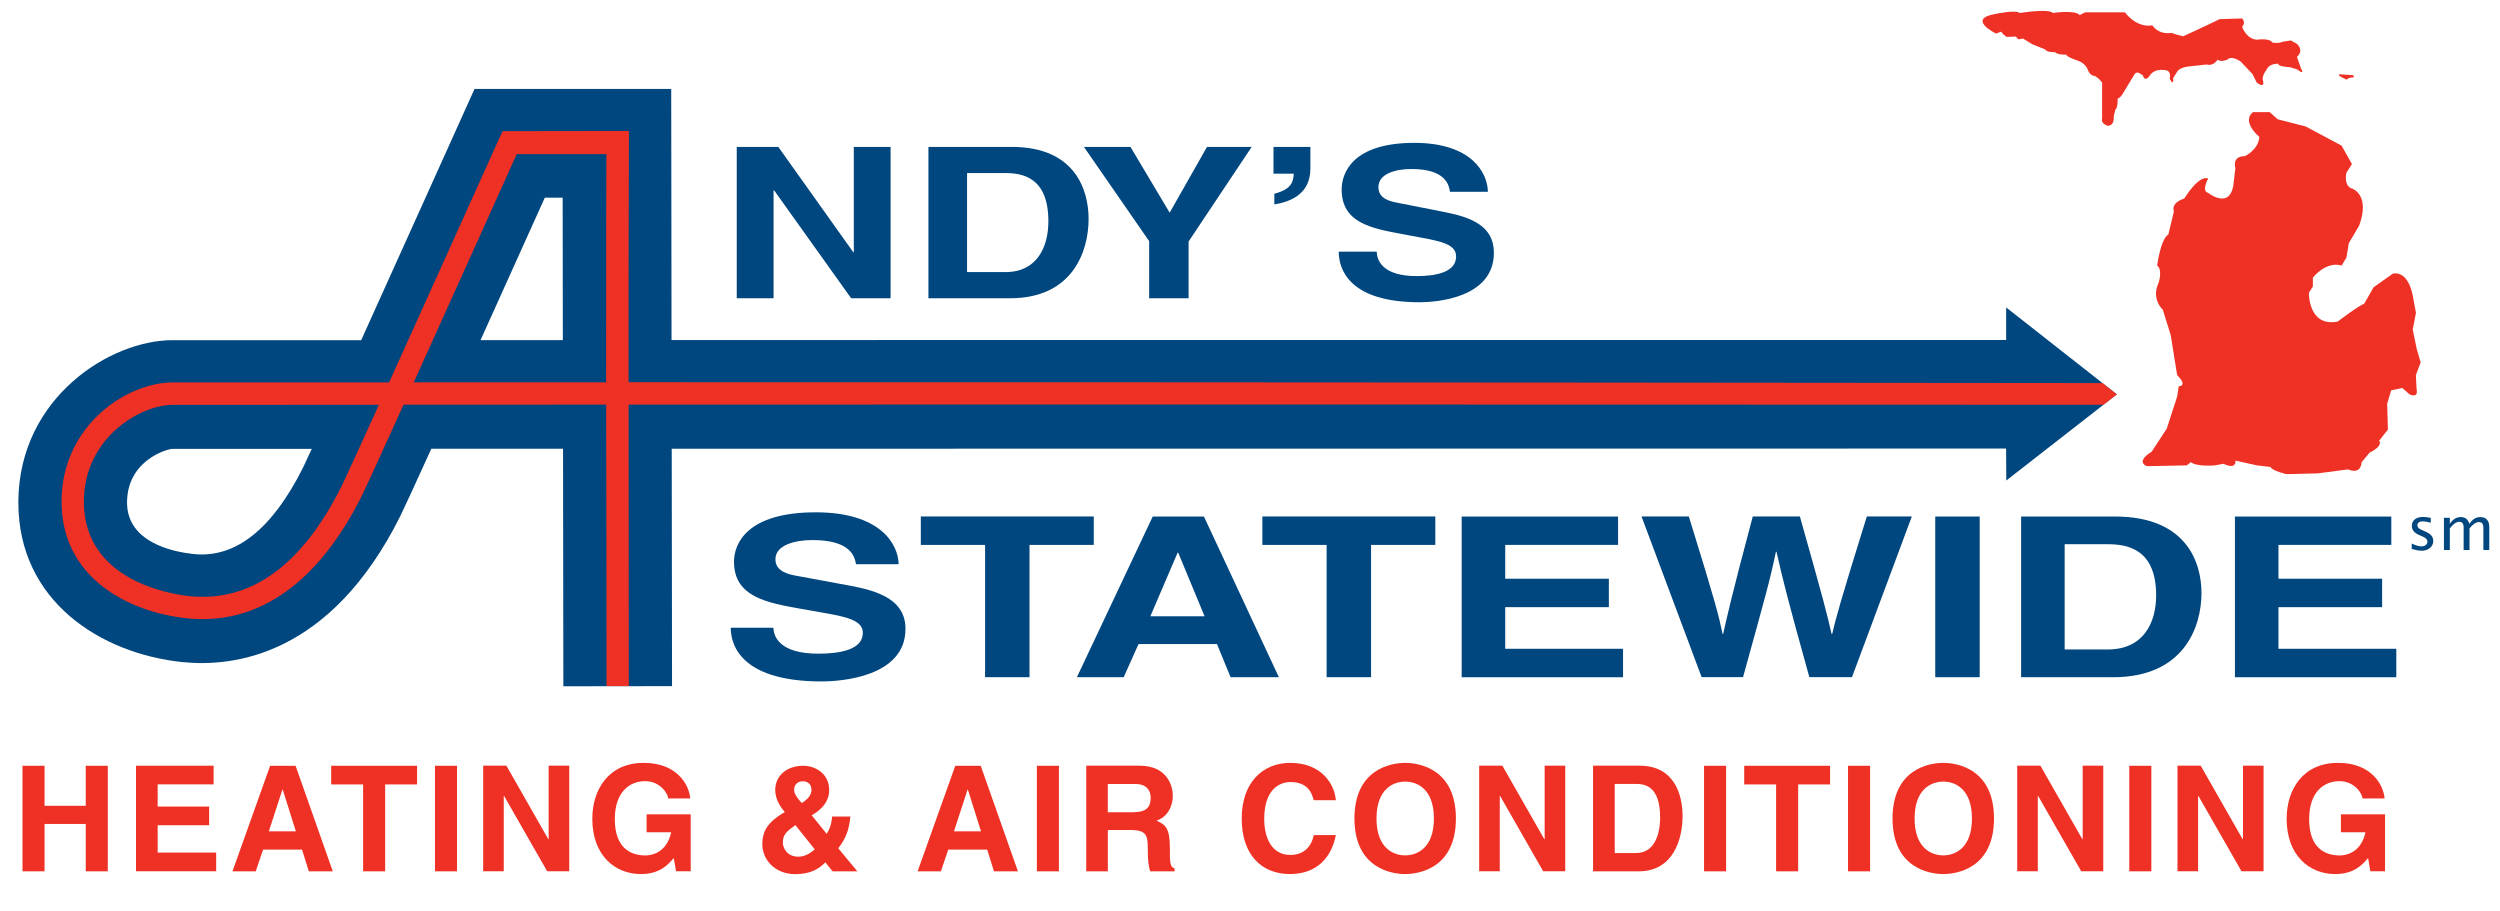 <svg width="280" height="102" viewBox="0 0 280 102" fill="none" xmlns="http://www.w3.org/2000/svg">
<path d="M53.142 9.971C53.142 9.971 43.947 30.387 40.453 38.099C36.758 38.099 19.328 38.099 19.328 38.099C12.353 38.099 2.185 44.501 2.056 56.074C2.056 56.152 2.056 56.224 2.056 56.295C2.056 67.309 11.258 73.203 20.438 74.155C26.202 74.749 37.03 73.424 44.835 57.799C45.179 57.112 46.511 54.205 48.308 50.259C51.703 50.259 58.334 50.259 63.06 50.259C63.06 55.257 63.096 76.862 63.096 76.862L75.269 76.847C75.269 76.847 75.255 63.342 75.233 50.259C137.09 50.245 224.682 50.237 224.682 50.237L224.704 53.818L237.085 44.165L224.689 34.433V38.078C224.689 38.078 137.061 38.078 75.212 38.085C75.198 27.895 75.176 9.957 75.176 9.957H53.142V9.971ZM63.017 22.138C63.017 25.009 63.031 30.717 63.038 38.092C60.088 38.092 56.271 38.092 53.822 38.092C56.565 32.02 59.3 25.947 61.019 22.138C61.9 22.138 62.021 22.138 63.024 22.138H63.017ZM21.691 62.053C19.442 61.817 14.229 60.785 14.229 56.281C14.229 56.26 14.229 56.238 14.229 56.217C14.279 51.533 18.733 50.273 19.328 50.273C19.328 50.273 32.848 50.273 34.917 50.273C34.423 51.347 34.072 52.106 33.943 52.364C30.492 59.274 26.367 62.54 21.691 62.053Z" fill="#00467F"/>
<path d="M56.3 14.697L55.913 15.499C55.806 15.735 48.752 31.41 43.582 42.825C38.791 42.825 19.335 42.832 19.335 42.832C14.308 42.832 6.99 47.529 6.896 56.03C6.896 56.087 6.896 56.137 6.896 56.194C6.896 64.752 14.444 68.576 20.946 69.249C28.859 70.072 35.626 65.332 40.517 55.543C40.918 54.741 42.801 50.616 45.2 45.324C49.941 45.324 60.038 45.324 67.893 45.317C67.901 52.807 67.908 54.397 67.915 60.312L67.929 76.839H70.421C70.421 76.839 70.421 61.014 70.407 45.317C130.322 45.288 235.595 45.331 235.595 45.331L237.092 44.171L235.481 42.904C235.481 42.904 130.315 42.782 70.4 42.81C70.385 29.563 70.443 14.668 70.443 14.668L56.307 14.69L56.3 14.697ZM67.915 17.26C67.915 18.299 67.872 30.193 67.886 42.818C60.432 42.818 51.008 42.825 46.339 42.825C50.815 32.935 56.429 20.461 57.875 17.26C59.121 17.26 66.053 17.26 67.922 17.26H67.915ZM21.197 66.764C19.221 66.556 9.396 65.088 9.396 56.201C9.396 56.158 9.396 56.108 9.396 56.065C9.474 48.926 15.805 45.345 19.328 45.345C19.328 45.345 38.061 45.338 42.436 45.338C40.281 50.093 38.627 53.709 38.269 54.433C33.822 63.334 28.079 67.48 21.197 66.764Z" fill="#EE3124"/>
<path d="M95.62 16.453H99.745V33.403H95.326L86.698 21.315H86.64V33.403H82.516V16.453H87.17L95.57 28.254H95.627V16.453H95.62Z" fill="#00467F"/>
<path d="M108.317 19.382H112.556C114.439 19.382 117.418 19.783 117.418 24.788C117.418 27.574 116.208 30.474 112.613 30.474H108.31V19.382H108.317ZM103.984 33.403H113.143C120.125 33.403 121.923 28.161 121.923 24.523C121.923 21.315 120.447 16.453 113.322 16.453H103.984V33.403Z" fill="#00467F"/>
<path d="M133.122 33.403H128.704V27.008L121.399 16.453H126.613L131.002 23.822L135.184 16.453H140.19L133.122 27.051V33.403Z" fill="#00467F"/>
<path d="M142.639 16.453H146.764V18.859C146.764 21.831 144.408 22.611 142.725 22.898V21.695C144.673 21.201 144.845 20.349 144.902 19.454H142.632V16.453H142.639Z" fill="#00467F"/>
<path d="M154.19 28.188C154.219 29.133 154.813 30.923 158.666 30.923C160.757 30.923 163.084 30.522 163.084 28.725C163.084 27.4 161.494 27.049 159.253 26.627L156.983 26.204C153.567 25.567 150.266 24.951 150.266 21.22C150.266 19.33 151.533 16 158.394 16C164.874 16 166.614 19.401 166.643 21.478H162.397C162.282 20.719 161.924 18.929 158.064 18.929C156.381 18.929 154.383 19.423 154.383 20.962C154.383 22.287 155.737 22.567 156.625 22.731L161.781 23.748C164.667 24.314 167.316 25.259 167.316 28.302C167.316 33.401 160.835 33.852 158.981 33.852C151.261 33.852 149.937 30.286 149.937 28.188H154.176H154.19Z" fill="#00467F"/>
<path d="M86.619 70.304C86.655 71.307 87.314 73.212 91.66 73.212C94.016 73.212 96.637 72.789 96.637 70.884C96.637 69.481 94.847 69.101 92.326 68.65L89.77 68.199C85.924 67.519 82.208 66.867 82.208 62.914C82.208 60.909 83.633 57.379 91.36 57.379C98.657 57.379 100.612 60.988 100.647 63.194H95.871C95.735 62.392 95.341 60.487 90.995 60.487C89.104 60.487 86.848 61.01 86.848 62.642C86.848 64.046 88.374 64.347 89.369 64.518L95.176 65.593C98.427 66.194 101.414 67.197 101.414 70.433C101.414 75.847 94.117 76.32 92.026 76.32C83.332 76.32 81.843 72.531 81.843 70.304H86.619Z" fill="#00467F"/>
<path d="M115.305 75.846H110.329V61.03H103.132V57.844H122.502V61.03H115.305V75.846Z" fill="#00467F"/>
<path d="M131.898 61.905H131.962L134.913 69.023H128.84L131.891 61.905H131.898ZM127.515 72.138H136.302L137.827 75.847H143.234L134.841 57.852H129.105L120.612 75.847H125.854L127.515 72.138Z" fill="#00467F"/>
<path d="M153.559 75.846H148.582V61.03H141.386V57.844H160.756V61.03H153.559V75.846Z" fill="#00467F"/>
<path d="M181.223 61.028H168.584V64.816H180.192V68.002H168.584V72.664H181.781V75.851H163.707V57.855H181.223V61.042V61.028Z" fill="#00467F"/>
<path d="M183.843 57.844H189.149C192.2 67.697 192.5 68.95 192.93 71.006H192.994C193.424 69.129 193.789 67.296 196.31 57.844H201.588C204.373 67.719 204.602 68.671 205.139 71.006H205.204C205.605 69.301 205.999 67.747 209.085 57.844H214.126L207.424 75.839H202.647C200.191 67.017 199.762 65.263 198.967 61.804H198.902C198.172 65.263 197.778 66.566 195.221 75.839H190.581L183.85 57.844H183.843Z" fill="#00467F"/>
<path d="M221.725 75.847H216.748V57.852H221.725V75.847Z" fill="#00467F"/>
<path d="M231.242 60.952H236.018C238.138 60.952 241.489 61.382 241.489 66.695C241.489 69.653 240.129 72.739 236.083 72.739H231.242V60.959V60.952ZM226.365 75.847H236.684C244.547 75.847 246.566 70.283 246.566 66.423C246.566 63.015 244.905 57.852 236.878 57.852H226.365V75.847Z" fill="#00467F"/>
<path d="M267.827 61.028H255.188V64.816H266.796V68.002H255.188V72.664H268.386V75.851H250.312V57.855H267.827V61.042V61.028Z" fill="#00467F"/>
<path d="M261.991 8.316L263.602 8.431C263.602 8.431 263.681 8.639 263.573 8.667C263.573 8.667 263.079 8.682 262.95 8.825C262.95 8.825 262.785 9.004 262.614 8.811C262.614 8.811 261.797 8.495 261.991 8.316Z" fill="#EE3124"/>
<path d="M223.558 3.763C223.558 3.763 220.106 2.073 223.637 1.536C223.637 1.536 225.706 1.078 226.243 1.457C226.243 1.457 229.466 0.92 229.931 1.457C229.931 1.457 232.387 1.071 232.924 1.687L233.54 1.379H237.994C237.994 1.379 239.219 3.147 241.066 2.84C241.066 2.84 241.682 3.914 243.215 3.684L243.902 3.914L244.518 4.064C244.518 4.064 248.356 2.295 248.585 2.145L251.12 2.066C251.12 2.066 251.579 2.524 251.12 2.99C251.12 2.99 251.507 4.293 252.732 4.451C252.732 4.451 254.192 4.222 254.493 4.759C254.493 4.759 255.181 4.909 255.646 4.68L256.57 4.529L257.257 4.916C257.257 4.916 258.102 5.604 257.257 6.377L257.716 7.68C257.716 7.68 258.253 8.525 257.257 7.759L256.491 7.53C256.491 7.53 255.03 7.451 255.188 7.143C255.188 7.143 254.192 7.064 253.884 7.759C253.884 7.759 253.347 8.447 253.426 8.912C253.426 8.912 253.813 10.065 252.739 9.22L252.28 8.296L250.977 6.914C250.977 6.914 249.982 6.148 249.445 6.685C249.445 6.685 248.757 6.993 248.37 6.685C248.37 6.685 247.912 7.451 247.146 7.222L245.076 7.451C245.076 7.451 244.31 7.53 243.924 7.909L243.386 8.754C243.386 8.754 243.537 9.75 243 8.833C243 8.833 243.215 8.131 242.728 7.902C242.728 7.902 241.389 7.501 240.758 8.482C240.758 8.482 240.264 9.284 239.999 8.439L239.641 8.217C239.641 8.217 239.376 7.995 239.104 8.26L237.851 10.323C237.851 10.323 237.536 10.953 237.178 11.039C237.178 11.039 237.221 12.07 236.913 12.292L236.734 13.051C236.734 13.051 236.87 14.082 236.061 14.082C236.061 14.082 235.259 13.86 235.438 13.28V9.256C235.438 9.256 235.08 8.719 234.586 8.497C234.586 8.497 234.092 8.583 233.734 7.602C233.734 7.602 233.418 6.971 232.573 6.749C232.573 6.749 231.32 6.305 231.456 6.119C231.456 6.119 230.382 6.162 230.203 5.847C230.203 5.847 229.265 5.89 229.043 5.532L227.611 4.952L226.58 4.322L226.043 4.408L225.778 4.093L224.747 4.136L224.389 3.864L224.124 3.548L223.594 3.749L223.558 3.763Z" fill="#EE3124"/>
<path d="M247.318 19.992C247.318 19.992 246.516 21.424 247.318 21.603C247.318 21.603 249.91 23.665 250.182 20.35L250.361 18.832C250.361 18.832 249.917 17.485 251.436 17.485C251.436 17.485 252.954 16.769 253.047 15.337C253.047 15.337 250.992 13.633 252.331 12.559H254.207L255.102 13.361L258.231 14.163L262.256 16.311L263.416 18.373L262.793 19.361C262.793 19.361 262.435 20.88 263.509 21.152C263.509 21.152 265.478 21.868 264.225 25.269L263.065 27.238L262.8 28.85L262.263 29.745C262.263 29.745 260.745 29.115 259.041 31.091V32.079L258.597 32.795C258.597 32.795 258.511 36.648 261.819 36.018C261.819 36.018 264.411 34.049 264.769 34.049L265.843 32.172L267.992 30.654C267.992 30.654 269.603 30.117 270.226 33.075L270.584 35.044L270.226 36.92L270.67 39.068L271.114 40.587L270.577 42.019L270.663 43.63C270.663 43.63 270.928 44.618 269.861 44.167L269.059 43.451L267.806 43.723L267.362 45.241L267.447 48.105L266.466 49.359C266.466 49.359 267.003 49.896 265.392 50.698L264.497 51.772C264.497 51.772 264.497 53.204 262.979 52.574L259.578 53.018L256.09 53.104C256.09 53.104 254.479 52.746 254.3 52.302L252.782 52.123L250.369 51.586C250.369 51.586 250.548 52.66 249.03 51.944L248.048 52.123C248.048 52.123 246.079 52.302 245.363 51.765L244.919 52.123L240.444 52.209C240.444 52.209 239.104 51.765 240.981 50.597L242.678 48.005L243.838 44.425L244.017 43.265C244.017 43.265 245.091 43.265 243.838 42.011L243.122 37.536L242.227 34.672C242.227 34.672 240.888 33.511 241.783 31.628C241.783 31.628 242.227 30.196 241.604 29.752C241.604 29.752 241.962 26.802 242.857 26.258L243.48 23.665C243.48 23.665 243.036 22.77 244.64 22.233C244.64 22.233 246.251 19.548 247.325 19.999L247.318 19.992Z" fill="#EE3124"/>
<path d="M271.2 61.679C270.899 61.679 270.541 61.608 270.111 61.479V60.87C270.534 61.085 270.906 61.193 271.221 61.193C271.407 61.193 271.565 61.142 271.687 61.042C271.808 60.942 271.873 60.813 271.873 60.655C271.873 60.433 271.701 60.247 271.35 60.097L270.971 59.932C270.405 59.696 270.126 59.359 270.126 58.915C270.126 58.6 270.233 58.35 270.455 58.171C270.677 57.992 270.978 57.898 271.364 57.898C271.565 57.898 271.816 57.927 272.109 57.977L272.245 58.006V58.55C271.88 58.443 271.594 58.392 271.379 58.392C270.956 58.392 270.749 58.543 270.749 58.851C270.749 59.051 270.906 59.216 271.228 59.352L271.544 59.488C271.902 59.639 272.152 59.796 272.303 59.968C272.453 60.133 272.525 60.347 272.525 60.598C272.525 60.913 272.396 61.178 272.145 61.379C271.894 61.586 271.579 61.687 271.185 61.687L271.2 61.679Z" fill="#00467F"/>
<path d="M273.721 61.595V57.993H274.38V58.673C274.702 58.165 275.11 57.914 275.604 57.914C276.098 57.914 276.413 58.165 276.585 58.673C276.893 58.165 277.301 57.914 277.795 57.914C278.118 57.914 278.361 58.007 278.533 58.193C278.705 58.38 278.798 58.645 278.798 58.981V61.602H278.139V59.089C278.139 58.68 277.974 58.473 277.652 58.473C277.33 58.473 276.957 58.709 276.585 59.181V61.602H275.926V59.067C275.926 58.652 275.762 58.444 275.432 58.444C275.103 58.444 274.752 58.695 274.38 59.181V61.602H273.721V61.595Z" fill="#00467F"/>
<path d="M4.991 92.282V97.588H2.521V85.766H4.991V90.248H9.603V85.766H12.073V97.588H9.603V92.282H4.991Z" fill="#EE3124"/>
<path d="M23.932 87.849H17.659V90.334H23.424V92.425H17.659V95.49H24.211V97.581H15.231V85.758H23.925V87.849H23.932Z" fill="#EE3124"/>
<path d="M28.637 97.588H26.037L30.255 85.766H33.105L37.273 97.588H34.587L33.828 95.154H29.467L28.644 97.588H28.637ZM30.119 93.106H33.134L31.666 88.43H31.63L30.112 93.106H30.119Z" fill="#EE3124"/>
<path d="M43.138 97.588H40.667V87.857H37.094V85.766H46.711V87.857H43.138V97.588Z" fill="#EE3124"/>
<path d="M51.186 97.588H48.716V85.766H51.186V97.588Z" fill="#EE3124"/>
<path d="M61.448 85.758H63.754V97.581H61.283L56.457 89.145H56.421V97.581H54.115V85.758H56.715L61.412 93.993H61.448V85.758Z" fill="#EE3124"/>
<path d="M72.418 91.206H77.36V97.579H75.713L75.462 96.097C74.839 96.82 73.93 97.894 71.774 97.894C68.924 97.894 66.339 95.853 66.339 91.7C66.339 88.471 68.136 85.427 72.118 85.442C75.741 85.442 77.173 87.797 77.309 89.43H74.839C74.839 88.972 74.001 87.49 72.254 87.49C70.507 87.49 68.859 88.707 68.859 91.743C68.859 94.973 70.621 95.811 72.304 95.811C72.848 95.811 74.66 95.596 75.168 93.211H72.418V91.22V91.206Z" fill="#EE3124"/>
<path d="M96.035 97.588H93.25L92.441 96.586C91.746 97.273 90.844 97.903 89.068 97.903C86.812 97.903 85.38 96.306 85.38 94.545C85.38 93.406 85.695 92.289 87.65 91.1L87.9 90.95C87.406 90.392 86.826 89.504 86.826 88.48C86.826 86.868 88.13 85.766 89.97 85.766C91.273 85.766 92.87 86.603 92.87 88.501C92.87 90.162 91.388 91.036 90.908 91.315L92.591 93.392C92.885 92.934 93.121 92.354 93.2 91.451H95.24C95.09 93.048 94.682 93.972 93.887 95.01L96.028 97.596L96.035 97.588ZM89.082 92.411C88.108 93.12 87.678 93.449 87.678 94.387C87.678 94.846 88.044 95.948 89.426 95.948C90.185 95.948 90.858 95.49 91.252 95.125L89.075 92.404L89.082 92.411ZM89.891 87.506C89.383 87.506 88.939 87.835 88.939 88.458C88.939 88.852 89.233 89.332 89.798 89.941C90.421 89.547 90.887 89.081 90.887 88.472C90.887 87.814 90.457 87.499 89.898 87.499L89.891 87.506Z" fill="#EE3124"/>
<path d="M105.373 97.588H102.773L106.991 85.766H109.841L114.009 97.588H111.324L110.565 95.154H106.204L105.38 97.588H105.373ZM106.855 93.106H109.87L108.402 88.43H108.366L106.848 93.106H106.855Z" fill="#EE3124"/>
<path d="M118.599 97.588H116.129V85.766H118.599V97.588Z" fill="#EE3124"/>
<path d="M121.65 85.758H127.63C130.773 85.758 131.353 88.078 131.353 89.102C131.353 90.405 130.695 91.522 129.527 91.916C130.501 92.346 131.024 92.711 131.024 94.917C131.024 96.642 131.024 97.072 131.554 97.273V97.588H128.818C128.654 97.029 128.554 96.421 128.554 95.203C128.554 93.592 128.453 92.962 126.627 92.962H124.078V97.588H121.658V85.765L121.65 85.758ZM126.964 90.964C128.246 90.964 128.876 90.52 128.876 89.353C128.876 88.73 128.596 87.806 127.15 87.806H124.071V90.971H126.971L126.964 90.964Z" fill="#EE3124"/>
<path d="M147.143 89.631C146.942 88.922 146.563 87.59 144.522 87.59C143.333 87.59 141.593 88.377 141.593 91.722C141.593 93.848 142.431 95.753 144.522 95.753C145.889 95.753 146.842 94.98 147.143 93.526H149.613C149.119 96.097 147.436 97.894 144.472 97.894C141.328 97.894 139.072 95.767 139.072 91.686C139.072 87.604 141.457 85.441 144.507 85.441C148.052 85.441 149.484 87.876 149.613 89.623H147.143V89.631Z" fill="#EE3124"/>
<path d="M157.383 85.441C158.944 85.441 163.062 86.115 163.062 91.671C163.062 97.228 158.944 97.894 157.383 97.894C155.822 97.894 151.697 97.221 151.697 91.671C151.697 86.122 155.815 85.441 157.383 85.441ZM157.383 95.803C158.715 95.803 160.598 94.98 160.598 91.671C160.598 88.363 158.722 87.54 157.383 87.54C156.044 87.54 154.168 88.363 154.168 91.671C154.168 94.98 156.044 95.803 157.383 95.803Z" fill="#EE3124"/>
<path d="M173.001 85.758H175.307V97.581H172.836L168.01 89.145H167.974V97.581H165.668V85.758H168.267L172.965 93.993H173.001V85.758Z" fill="#EE3124"/>
<path d="M178.415 85.758H183.635C187.624 85.758 188.448 89.152 188.448 91.394C188.448 93.928 187.445 97.588 183.542 97.588H178.422V85.765L178.415 85.758ZM180.843 95.54H183.249C185.261 95.54 185.934 93.513 185.934 91.573C185.934 88.078 184.273 87.799 183.22 87.799H180.85V95.54H180.843Z" fill="#EE3124"/>
<path d="M193.324 97.588H190.854V85.766H193.324V97.588Z" fill="#EE3124"/>
<path d="M201.394 97.588H198.924V87.857H195.351V85.766H204.968V87.857H201.394V97.588Z" fill="#EE3124"/>
<path d="M209.45 97.588H206.979V85.766H209.45V97.588Z" fill="#EE3124"/>
<path d="M217.65 85.441C219.211 85.441 223.328 86.115 223.328 91.671C223.328 97.228 219.211 97.894 217.65 97.894C216.089 97.894 211.964 97.221 211.964 91.671C211.964 86.122 216.081 85.441 217.65 85.441ZM217.65 95.803C218.982 95.803 220.858 94.98 220.858 91.671C220.858 88.363 218.982 87.54 217.65 87.54C216.318 87.54 214.434 88.363 214.434 91.671C214.434 94.98 216.311 95.803 217.65 95.803Z" fill="#EE3124"/>
<path d="M233.261 85.758H235.566V97.581H233.096L228.269 89.145H228.234V97.581H225.928V85.758H228.527L233.225 93.993H233.261V85.758Z" fill="#EE3124"/>
<path d="M240.951 97.588H238.48V85.766H240.951V97.588Z" fill="#EE3124"/>
<path d="M251.213 85.758H253.519V97.581H251.048L246.222 89.145H246.186V97.581H243.88V85.758H246.479L251.177 93.993H251.213V85.758Z" fill="#EE3124"/>
<path d="M262.183 91.206H267.124V97.579H265.477L265.227 96.097C264.604 96.82 263.694 97.894 261.539 97.894C258.689 97.894 256.104 95.853 256.104 91.7C256.104 88.471 257.901 85.427 261.882 85.442C265.506 85.442 266.938 87.797 267.074 89.43H264.604C264.604 88.972 263.766 87.49 262.018 87.49C260.271 87.49 258.624 88.707 258.624 91.743C258.624 94.973 260.386 95.811 262.069 95.811C262.613 95.811 264.425 95.596 264.933 93.211H262.183V91.22V91.206Z" fill="#EE3124"/>
</svg>
